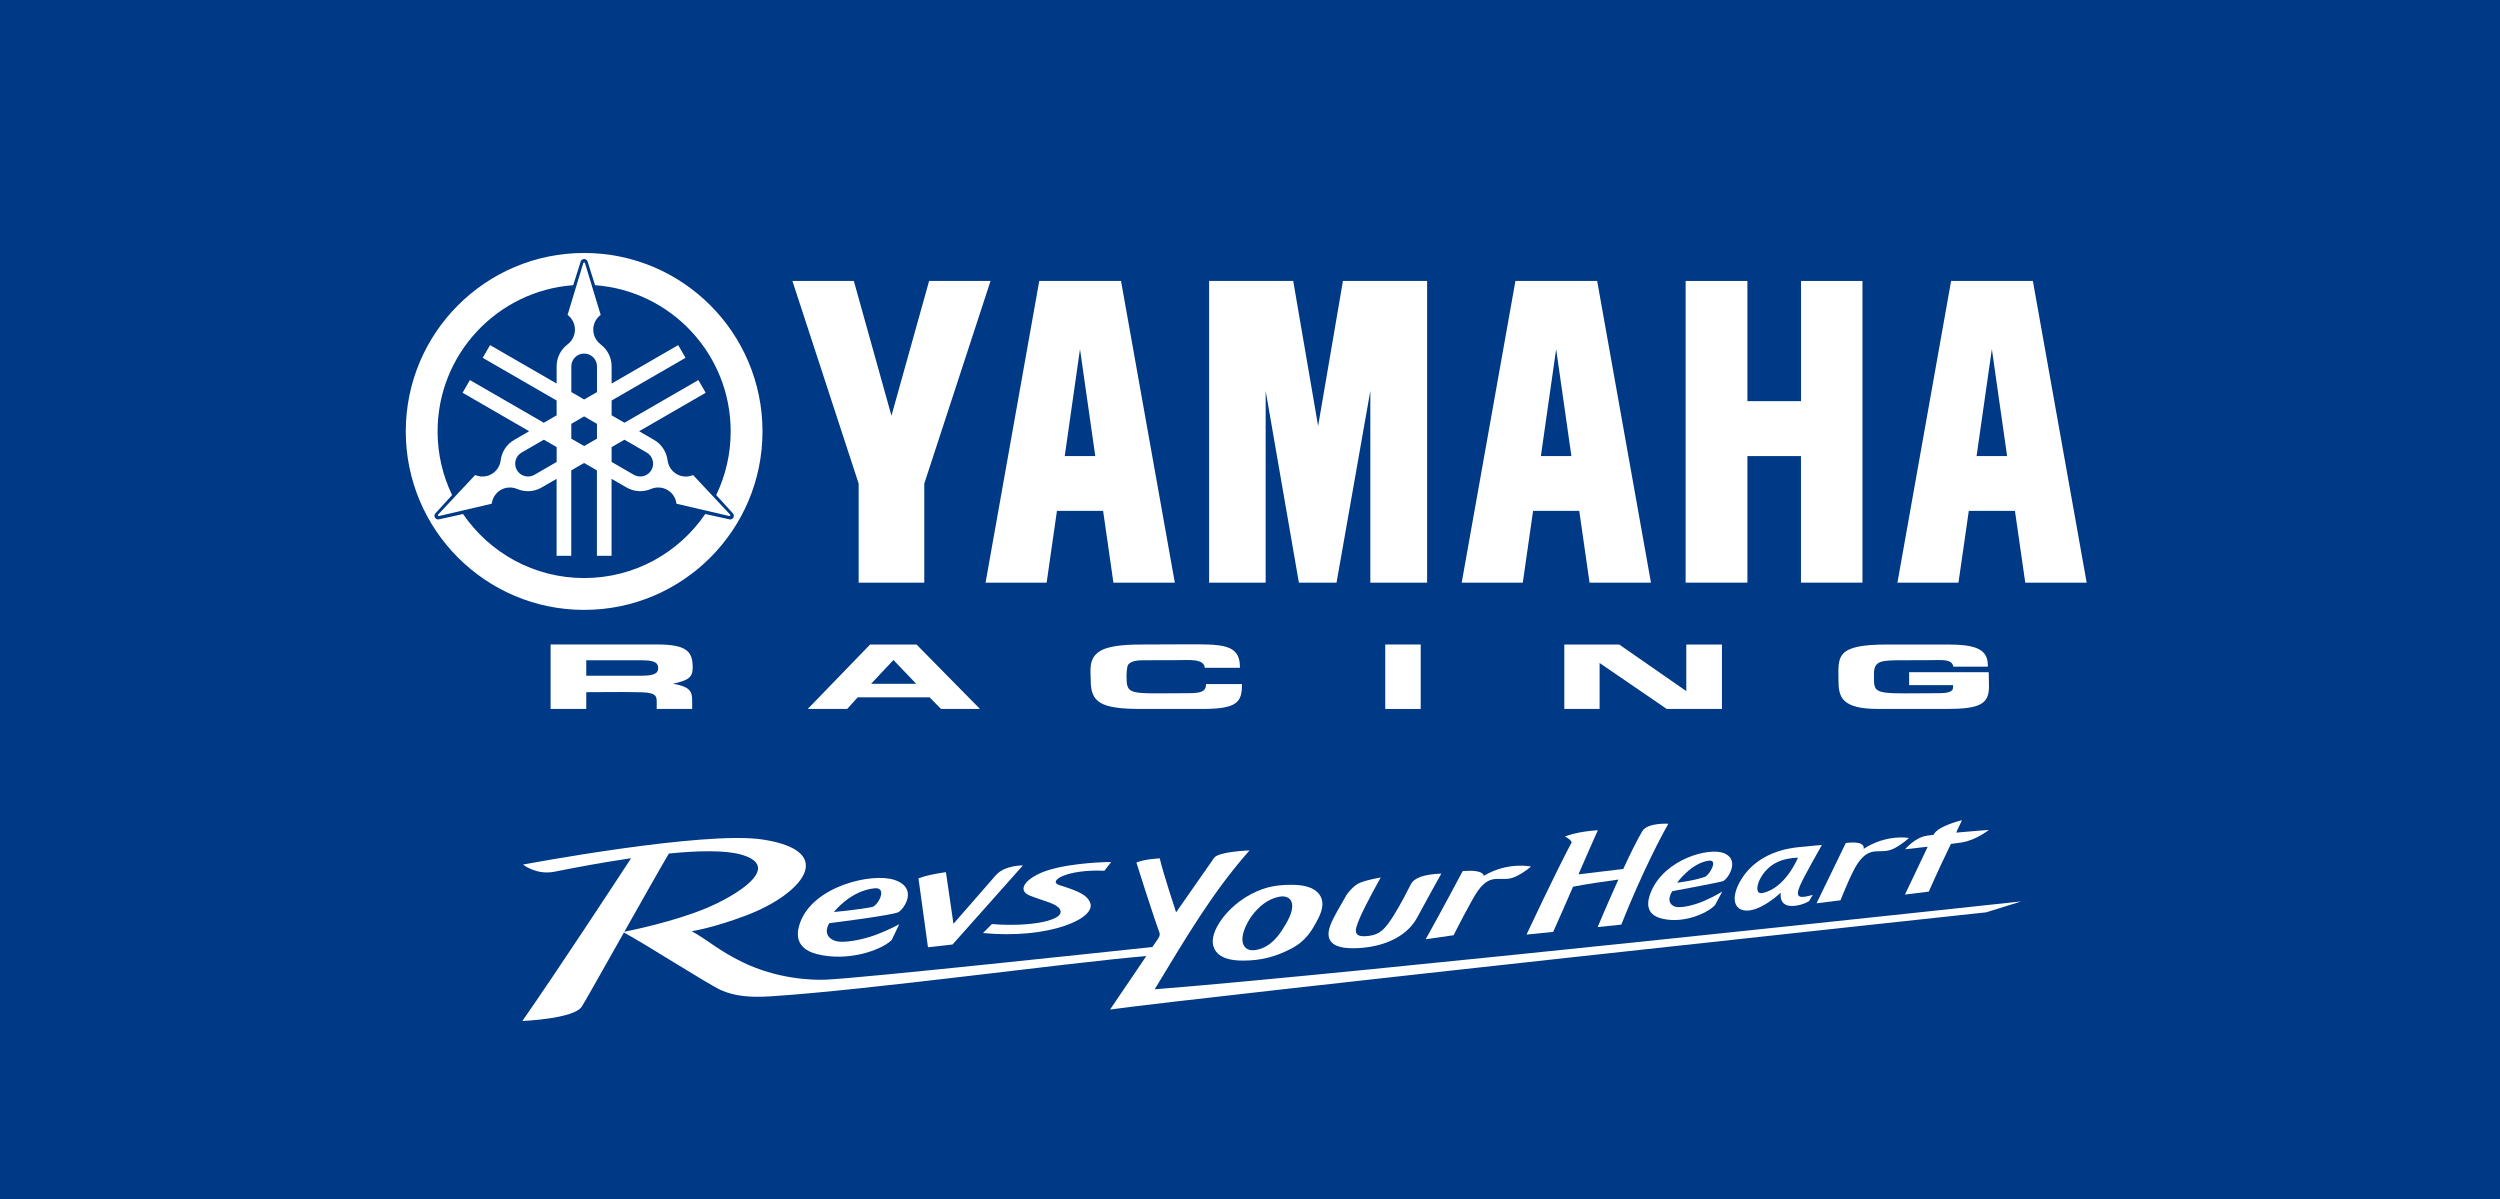 <?xml version="1.0" encoding="utf-8"?>
<!-- Generator: Adobe Illustrator 14.0.0, SVG Export Plug-In  -->
<!DOCTYPE svg PUBLIC "-//W3C//DTD SVG 1.1//EN" "http://www.w3.org/Graphics/SVG/1.1/DTD/svg11.dtd">
<svg version="1.1"
	 xmlns="http://www.w3.org/2000/svg" xmlns:xlink="http://www.w3.org/1999/xlink" xmlns:a="http://ns.adobe.com/AdobeSVGViewerExtensions/3.0/"
	 x="0px" y="0px" width="196px" height="94px" viewBox="5.477 26.165 196 94" enable-background="new 5.477 26.165 196 94"
	 xml:space="preserve">
<defs>
</defs>
<rect x="5.477" y="26.165" fill="#003985" width="196" height="94"/>
<g>
	<defs>
		<rect id="SVGID_1_" width="206.953" height="146.33"/>
	</defs>
	<clipPath id="SVGID_2_">
		<use xlink:href="#SVGID_1_"  overflow="visible"/>
	</clipPath>
	<path clip-path="url(#SVGID_2_)" fill="#FFFFFF" d="M161.407,91.23c0,0-1.254,0.091-2.561,0.212
		c0.119-0.32,0.289-0.599,0.447-0.973c0,0-1.913,0.45-2.218,1.139c-0.003,0.003-0.005,0.006-0.007,0.009
		c-0.199,0.025-0.369,0.043-0.508,0.064c-0.952,0.129-1.723,1.067-1.723,1.067s0.813-0.09,1.771-0.199
		c-0.673,1.439-1.784,3.749-1.784,3.749l1.87-0.229c0.7-1.584,1.249-2.747,1.734-3.74c0.328-0.04,0.614-0.078,0.828-0.112
		C160.394,92.042,161.407,91.23,161.407,91.23"/>
	<path clip-path="url(#SVGID_2_)" fill="#FFFFFF" d="M106.756,95.535c1.047-0.001,1.759,0.239,2.135,0.723
		c0.376,0.48,0.35,1.125-0.07,1.929c-0.498,0.952-0.951,1.752-2.148,2.371c-1.198,0.619-2.34,0.923-3.769,0.918
		c-1.053-0.002-1.754-0.242-2.105-0.734c-0.352-0.49-0.321-1.132,0.091-1.918c0.491-0.938,1.485-1.937,2.68-2.565
		C104.763,95.632,105.724,95.535,106.756,95.535 M104.97,96.753c-0.546,0.271-1.274,0.956-1.698,1.768
		c-0.835,1.607-0.164,2.186,0.468,2.142c0.935-0.066,1.661-0.665,2.241-1.559c0.488-0.751,0.818-1.387,0.806-1.94
		C106.774,96.638,106.327,96.082,104.97,96.753"/>
	<path clip-path="url(#SVGID_2_)" fill="#FFFFFF" d="M85.674,94.013c0,0-1.43-0.03-2.134,0.779
		c-0.705,0.812-3.312,3.798-3.312,3.798l-0.59-4.046c0,0-1.32,0.164-2.153,0.483l0.745,5.403l1.926-0.216L85.674,94.013z"/>
	<path clip-path="url(#SVGID_2_)" fill="#FFFFFF" d="M82.543,99.315c5.113,0.495,8.889-1.12,8.406-2.368
		c-0.233-0.6-0.868-0.907-2.409-1.386c-0.97-0.301,0.536-1.257,3.524-1.131l0.533-0.687c0,0-3.088,0.021-5.069,0.686
		c-1.516,0.511-2.453,1.507-1.28,1.965c1.172,0.456,2.054,0.598,2.325,1.061c0.503,0.86-2.308,1.407-5.329,1.156L82.543,99.315z"/>
	<path clip-path="url(#SVGID_2_)" fill="#FFFFFF" d="M140.505,96.06c0,0-0.606,0.385-1.477,0.76c-0.58,0.25-1.837,0.625-2.31,0.393
		c-0.716-0.347-0.135-1.179-0.135-1.179s3.8-0.702,3.998-0.796c0.368-0.169,1.346-1.659,0.057-2.185
		c-1.175-0.473-4.587,0.447-5.69,2.955c-0.635,1.443,0.062,1.943,0.648,2.126c1.655,0.511,3.64-0.287,4.33-0.997L140.505,96.06z
		 M139.461,93.64c0.752-0.093,0.027,1.142-0.32,1.269c-0.878,0.313-2.18,0.46-2.18,0.46S138.079,93.81,139.461,93.64"/>
	<path clip-path="url(#SVGID_2_)" fill="#FFFFFF" d="M75.98,98.622c0,0-0.773,0.438-1.915,0.861
		c-0.766,0.284-2.448,0.701-3.153,0.431c-1.066-0.414-0.418-1.372-0.418-1.372s5.028-0.623,5.434-0.872
		c0.446-0.267,1.56-1.904-0.347-2.526c-1.733-0.565-6.322,0.463-7.375,3.355c-0.607,1.663,0.462,2.25,1.318,2.467
		c2.414,0.615,5.03-0.29,5.861-1.102L75.98,98.622z M74.05,95.807c1.034-0.095,0.273,1.368-0.2,1.467
		c-1.044,0.212-2.993,0.393-2.993,0.393S72.15,95.988,74.05,95.807"/>
	<path clip-path="url(#SVGID_2_)" fill="#FFFFFF" d="M147.597,96.323c-0.965,0.274-1.443,0.299-0.993-0.737
		c0.302-0.706,1.709-3.174,1.709-3.174s-1.135,0.095-1.896,0.177c-2.485,0.27-3.776,1.488-4.384,2.457
		c-0.842,1.332-0.673,2.317,0.13,2.484c1.21,0.254,2.931-1.382,2.931-1.382s-0.234,1.133,1.004,1.041
		c0.729-0.056,1.211-0.376,1.211-0.376L147.597,96.323z M143.651,96.177c-0.606,0.122-0.438-0.753-0.041-1.352
		c0.681-1.034,1.679-1.381,2.829-1.419C146.439,93.406,145.458,95.819,143.651,96.177"/>
	<path clip-path="url(#SVGID_2_)" fill="#FFFFFF" d="M120.15,94.461c1.705-0.146,1.651,0.371,1.651,0.371
		c1.908-1.134,3.706-0.73,3.706-0.73s-0.463,0.429-1.169,0.771c-1.157,0.568-1.87-0.405-2.972,1.098
		c-0.505,0.688-1.926,3.517-1.926,3.517l-2.19,0.313C118.296,97.951,120.15,94.461,120.15,94.461"/>
	<path clip-path="url(#SVGID_2_)" fill="#FFFFFF" d="M150.188,92.256c1.635-0.206,1.396,0.459,1.396,0.459
		c1.828-1.182,3.553-0.853,3.553-0.853s-0.447,0.438-1.12,0.8c-1.111,0.598-1.835-0.33-2.892,1.184
		c-0.488,0.695-1.353,2.902-1.353,2.902l-1.878,0.235C149.031,94.647,150.188,92.256,150.188,92.256"/>
	<path clip-path="url(#SVGID_2_)" fill="#FFFFFF" d="M111.592,100.508c-2.311,0.021-2.06-1.182-1.784-1.885
		c0.216-0.545,0.799-1.545,1.256-2.323c0,0,0.389-0.558,0.856-0.839c0.467-0.277,1.806-0.503,1.806-0.503
		c0.005-0.001-1.167,2.059-1.66,3.221c-0.39,0.925-0.573,1.522,0.716,1.362c0.886-0.11,1.288-0.531,1.97-1.619
		c0.499-0.802,1.063-1.889,1.34-2.435c0.252-0.497,1.005-0.777,2.385-0.833c0,0-1.271,2.276-1.887,3.432
		C115.703,99.753,113.648,100.491,111.592,100.508"/>
	<path clip-path="url(#SVGID_2_)" fill="#FFFFFF" d="M96.004,103.726c2.454-4.049,4.523-7.595,7.435-10.887
		c0,0-2.43,0.079-2.777,0.586l-2.979,4.267c0,0-1.021-3.094-1.284-4.232c0,0-1.21,0.054-1.828,0.331c0,0,1.267,4.024,1.805,5.486
		c0.081,0.223-0.067,0.423-0.171,0.578c-0.128,0.187-0.255,0.375-0.379,0.555c-2.727,0.292-22.889,2.448-25.58,2.561
		c-1.217,0.052-3.877-0.079-6.527-1.358c-1.898-0.918-2.681-1.704-4.009-2.443c0,0,1.592-0.224,4.254-1.229
		c4.377-1.655,7.291-5.037,1.312-5.957c-4.612-0.709-18.797,1.965-18.797,1.965s1.049,0.842,2.467,0.559
		c1.749-0.351,3.883-0.746,6.009-1.058c-1.254,1.919-5.756,8.787-8.524,12.761c0,0,4.056-0.162,4.665-1.136
		c0.28-0.448,1.752-3.063,3.298-5.803c1.978,1.09,6.644,4.089,7.609,4.519c1.094,0.488,2.333,0.587,3.873,0.488
		c7.69-0.49,23.498-2.663,29.47-3.157c-1.638,2.411-2.84,4.192-2.84,4.192c7.491-1.035,68.688-7.621,68.688-7.621l2.746-0.856
		C163.938,96.835,110.975,102.558,96.004,103.726 M57.917,93.081c2.373-0.235,4.487-0.27,5.733,0.102
		c3.199,0.958-0.443,3.205-2.844,4.2c-2.498,1.035-5.769,1.709-6.381,1.831C55.807,96.767,57.237,94.233,57.917,93.081"/>
	<path clip-path="url(#SVGID_2_)" fill="#FFFFFF" d="M134.229,91.335c-0.427,0.729-0.966,1.825-1.49,2.958l-3.51,0.42
		c0.604-1.384,1.126-2.585,1.52-3.46c0,0-0.812,0.054-1.48,0.186c-0.715,0.144-1.112,0.311-1.112,0.311s0.424,0.179,0.543,0.446
		c-1.248,2.335-3.545,7.241-3.545,7.241l2.093-0.213c0.55-1.21,1.074-2.445,1.557-3.539c0.902-0.188,2.512-0.42,3.553-0.562
		c-0.875,1.93-1.624,3.725-1.624,3.725l1.851-0.192c1.683-4.221,3.238-7.133,3.694-7.909
		C136.277,90.746,134.638,90.64,134.229,91.335"/>
	<polygon clip-path="url(#SVGID_2_)" fill="#FFFFFF" points="137.631,48.192 137.631,71.844 142.474,71.844 142.474,61.922 
		146.673,61.922 146.673,71.844 151.494,71.844 151.494,48.192 146.679,48.192 146.679,57.615 142.473,57.615 142.473,48.192 	"/>
	<polygon clip-path="url(#SVGID_2_)" fill="#FFFFFF" points="100.271,48.192 100.271,71.844 104.705,71.844 104.705,56.807 
		107.31,71.844 110.262,71.844 112.911,56.807 112.911,71.844 117.363,71.844 117.363,48.192 110.764,48.192 108.817,59.563 
		106.865,48.192 	"/>
	<polygon clip-path="url(#SVGID_2_)" fill="#FFFFFF" points="72.417,48.192 75.367,58.758 78.32,48.192 83.135,48.192 77.94,64.083 
		77.94,71.844 72.796,71.844 72.796,64.083 67.602,48.192 	"/>
	<path clip-path="url(#SVGID_2_)" fill="#FFFFFF" d="M93.365,48.192h-6.411l-4.209,23.652h4.789l0.807-5.628h3.62l0.808,5.628h4.814
		L93.365,48.192z M90.149,53.539l1.198,8.381h-2.395L90.149,53.539z"/>
	<path clip-path="url(#SVGID_2_)" fill="#FFFFFF" d="M130.695,48.192h-6.409l-4.211,23.652h4.789l0.807-5.628h3.619l0.808,5.628
		h4.814L130.695,48.192z M127.479,53.539l1.196,8.381h-2.393L127.479,53.539z"/>
	<path clip-path="url(#SVGID_2_)" fill="#FFFFFF" d="M164.854,48.192h-6.411l-4.207,23.652h4.785l0.81-5.628h3.617l0.809,5.628
		h4.815L164.854,48.192z M161.639,53.539l1.195,8.381h-2.394L161.639,53.539z"/>
	<path clip-path="url(#SVGID_2_)" fill="#FFFFFF" d="M51.273,73.98c7.723,0,13.984-6.265,13.984-13.991
		c0-7.728-6.261-13.991-13.984-13.991c-7.722,0-13.983,6.264-13.983,13.991C37.291,67.715,43.551,73.98,51.273,73.98 M62.973,66.746
		c-0.058,0.104-0.171,0.154-0.282,0.143l-1.921-0.427c-2.068,3.032-5.549,5.022-9.496,5.022c-3.945,0-7.425-1.99-9.494-5.02
		l-1.918,0.424c-0.112,0.012-0.226-0.04-0.285-0.143c-0.06-0.102-0.048-0.224,0.017-0.313l1.327-1.453
		c-0.728-1.508-1.137-3.202-1.137-4.991c0-6.061,4.688-11.026,10.634-11.464l0.592-1.875c0.043-0.104,0.146-0.176,0.264-0.176
		s0.219,0.073,0.264,0.173l0.592,1.878c5.946,0.438,10.633,5.403,10.633,11.464c0,1.789-0.408,3.481-1.136,4.991l1.325,1.449
		C63.02,66.519,63.031,66.645,62.973,66.746"/>
	<path clip-path="url(#SVGID_2_)" fill="#FFFFFF" d="M62.702,66.492l-2.888-3.084c-0.404,0.174-0.879,0.162-1.288-0.076
		c-0.408-0.235-0.658-0.64-0.708-1.074l-0.002,0.005c-0.079-0.652-0.451-1.259-1.062-1.612l-1.17-0.677l5.219-3.015l-0.574-0.997
		l-5.795,3.347l-1.006-0.583v-1.16l5.794-3.347l-0.575-0.997l-5.22,3.015v-1.35c0-0.709-0.341-1.335-0.865-1.727l0.004,0.001
		c-0.349-0.263-0.577-0.681-0.577-1.153s0.228-0.892,0.58-1.152l0.001-0.003l-1.227-4.043c-0.006-0.033-0.032-0.072-0.072-0.072
		c-0.04,0-0.071,0.032-0.071,0.072l-1.225,4.046c0.35,0.26,0.578,0.68,0.578,1.152s-0.227,0.89-0.576,1.153l0.006-0.001
		c-0.527,0.392-0.866,1.018-0.866,1.727v1.35l-5.219-3.015l-0.575,0.997l5.793,3.347v1.163l-1.004,0.58l-5.795-3.347l-0.573,0.996
		l5.219,3.016l-1.176,0.681l0.006-0.004c-0.612,0.352-0.986,0.961-1.063,1.613l-0.002-0.006c-0.051,0.434-0.3,0.839-0.708,1.074
		c-0.408,0.237-0.885,0.25-1.288,0.075l-0.004,0.002l-2.886,3.083c-0.024,0.022-0.046,0.065-0.025,0.1
		c0.018,0.034,0.063,0.045,0.097,0.025l4.115-0.96c0.051-0.435,0.301-0.842,0.708-1.08c0.407-0.233,0.883-0.248,1.286-0.074
		l-0.005-0.004c0.602,0.258,1.315,0.24,1.926-0.115l1.17-0.675v6.031h1.15v-6.694l1.006-0.583l1.005,0.58v6.697h1.149v-6.033
		l1.171,0.676c0.611,0.356,1.323,0.373,1.927,0.115l-0.004,0.003c0.401-0.172,0.877-0.158,1.284,0.076
		c0.409,0.236,0.658,0.643,0.709,1.08l0.001,0.002l4.114,0.958c0.03,0.012,0.078,0.009,0.098-0.025
		C62.748,66.558,62.737,66.514,62.702,66.492 M51.273,61.135l-1.005-0.58v-1.161l1.005-0.583l1.006,0.583v1.161L51.273,61.135z
		 M50.269,54.889c0-0.557,0.45-1.005,1.005-1.005c0.556,0,1.006,0.449,1.006,1.005v2.015l-1.005,0.582l-1.006-0.583V54.889z
		 M47.375,63.39c-0.48,0.276-1.095,0.111-1.373-0.37c-0.277-0.481-0.112-1.097,0.368-1.375l1.745-1.008l1.004,0.58v1.163
		L47.375,63.39z M56.547,63.02c-0.278,0.48-0.894,0.646-1.375,0.37l-1.744-1.01v-1.16l1.006-0.582l1.744,1.008
		C56.66,61.923,56.824,62.539,56.547,63.02 M56.753,60.649c0.001,0,0.001,0.001,0.002,0.002l0.005,0.002L56.753,60.649z
		 M54.606,64.388L54.6,64.383l0,0L54.606,64.388z M47.95,64.384h-0.001l-0.005,0.005L47.95,64.384z"/>
	<path clip-path="url(#SVGID_2_)" fill="#FFFFFF" d="M58.236,79.769c1.467,0.255,1.508,0.681,1.508,1.45v0.528h-2.781v-0.338
		c0-0.585,0.09-0.925-1.145-0.969c-0.52-0.013-1.039-0.021-1.546-0.021c-0.948,0-1.898,0.013-2.832,0.013v1.314h-2.795v-5.053h8.383
		c2.391,0,2.756,0.627,2.756,1.817C59.784,79.235,59.484,79.508,58.236,79.769 M55.689,77.93h-4.249v1.212h4.171
		c0.818,0,1.469-0.043,1.469-0.591C57.081,78.009,56.562,77.93,55.689,77.93"/>
	<path clip-path="url(#SVGID_2_)" fill="#FFFFFF" d="M79.254,81.747l-0.897-0.911h-5.639l-0.82,0.911h-3.094l4.889-5.053h3.638
		l4.977,5.053H79.254z M75.523,77.91l-1.754,1.865h3.536L75.523,77.91z"/>
	<path clip-path="url(#SVGID_2_)" fill="#FFFFFF" d="M99.738,81.747h-4.81c-3.158,0-3.937-0.512-3.937-2.222
		c0-0.738-0.235-1.798,0.806-2.361c0.818-0.449,2.34-0.47,3.431-0.47c1.067,0,2.131-0.014,3.197-0.014
		c2.78,0,4.262-0.066,4.262,1.77v0.071h-2.754c-0.066-0.744-1.235-0.599-2.261-0.599c-0.819,0-1.638,0.007-2.47,0.007
		c-0.533,0-0.987,0.034-1.261,0.325c-0.13,0.143-0.143,0.762-0.143,0.952c0,1.196,0.182,1.319,2.379,1.319
		c0.819,0,1.635-0.014,2.456-0.014c1.002,0,1.39-0.123,1.402-0.713h2.81C102.856,81.206,102.494,81.747,99.738,81.747"/>
	<rect x="114.081" y="76.694" clip-path="url(#SVGID_2_)" fill="#FFFFFF" width="2.779" height="5.053"/>
	<polygon clip-path="url(#SVGID_2_)" fill="#FFFFFF" points="136.15,81.747 130.885,78.144 130.885,81.747 128.119,81.747 
		128.119,76.694 132.422,76.694 137.683,80.348 137.683,76.694 140.477,76.694 140.477,81.747 	"/>
	<path clip-path="url(#SVGID_2_)" fill="#FFFFFF" d="M158.059,81.747h-5.314c-2.87,0-3.132-0.915-3.132-2.247
		c0-1.824-0.297-2.806,3.822-2.806h4.678c2.236,0,3.21,0.345,3.21,1.632v0.107h-2.703c-0.104-0.636-0.962-0.511-1.873-0.511
		c-0.646,0-1.297,0.007-1.948,0.007c-1.776,0-2.403-0.007-2.403,1.06c0,1.358-0.117,1.537,2.484,1.537
		c0.843,0,1.699-0.014,2.546-0.014c0.389,0,0.87-0.015,1.091-0.223c0.063-0.073,0.078-0.16,0.078-0.245v-0.167h-3.442v-1.011h6.239
		c0,0.374,0.022,0.75,0.022,1.126C161.413,81.394,160.648,81.747,158.059,81.747"/>
</g>
</svg>
